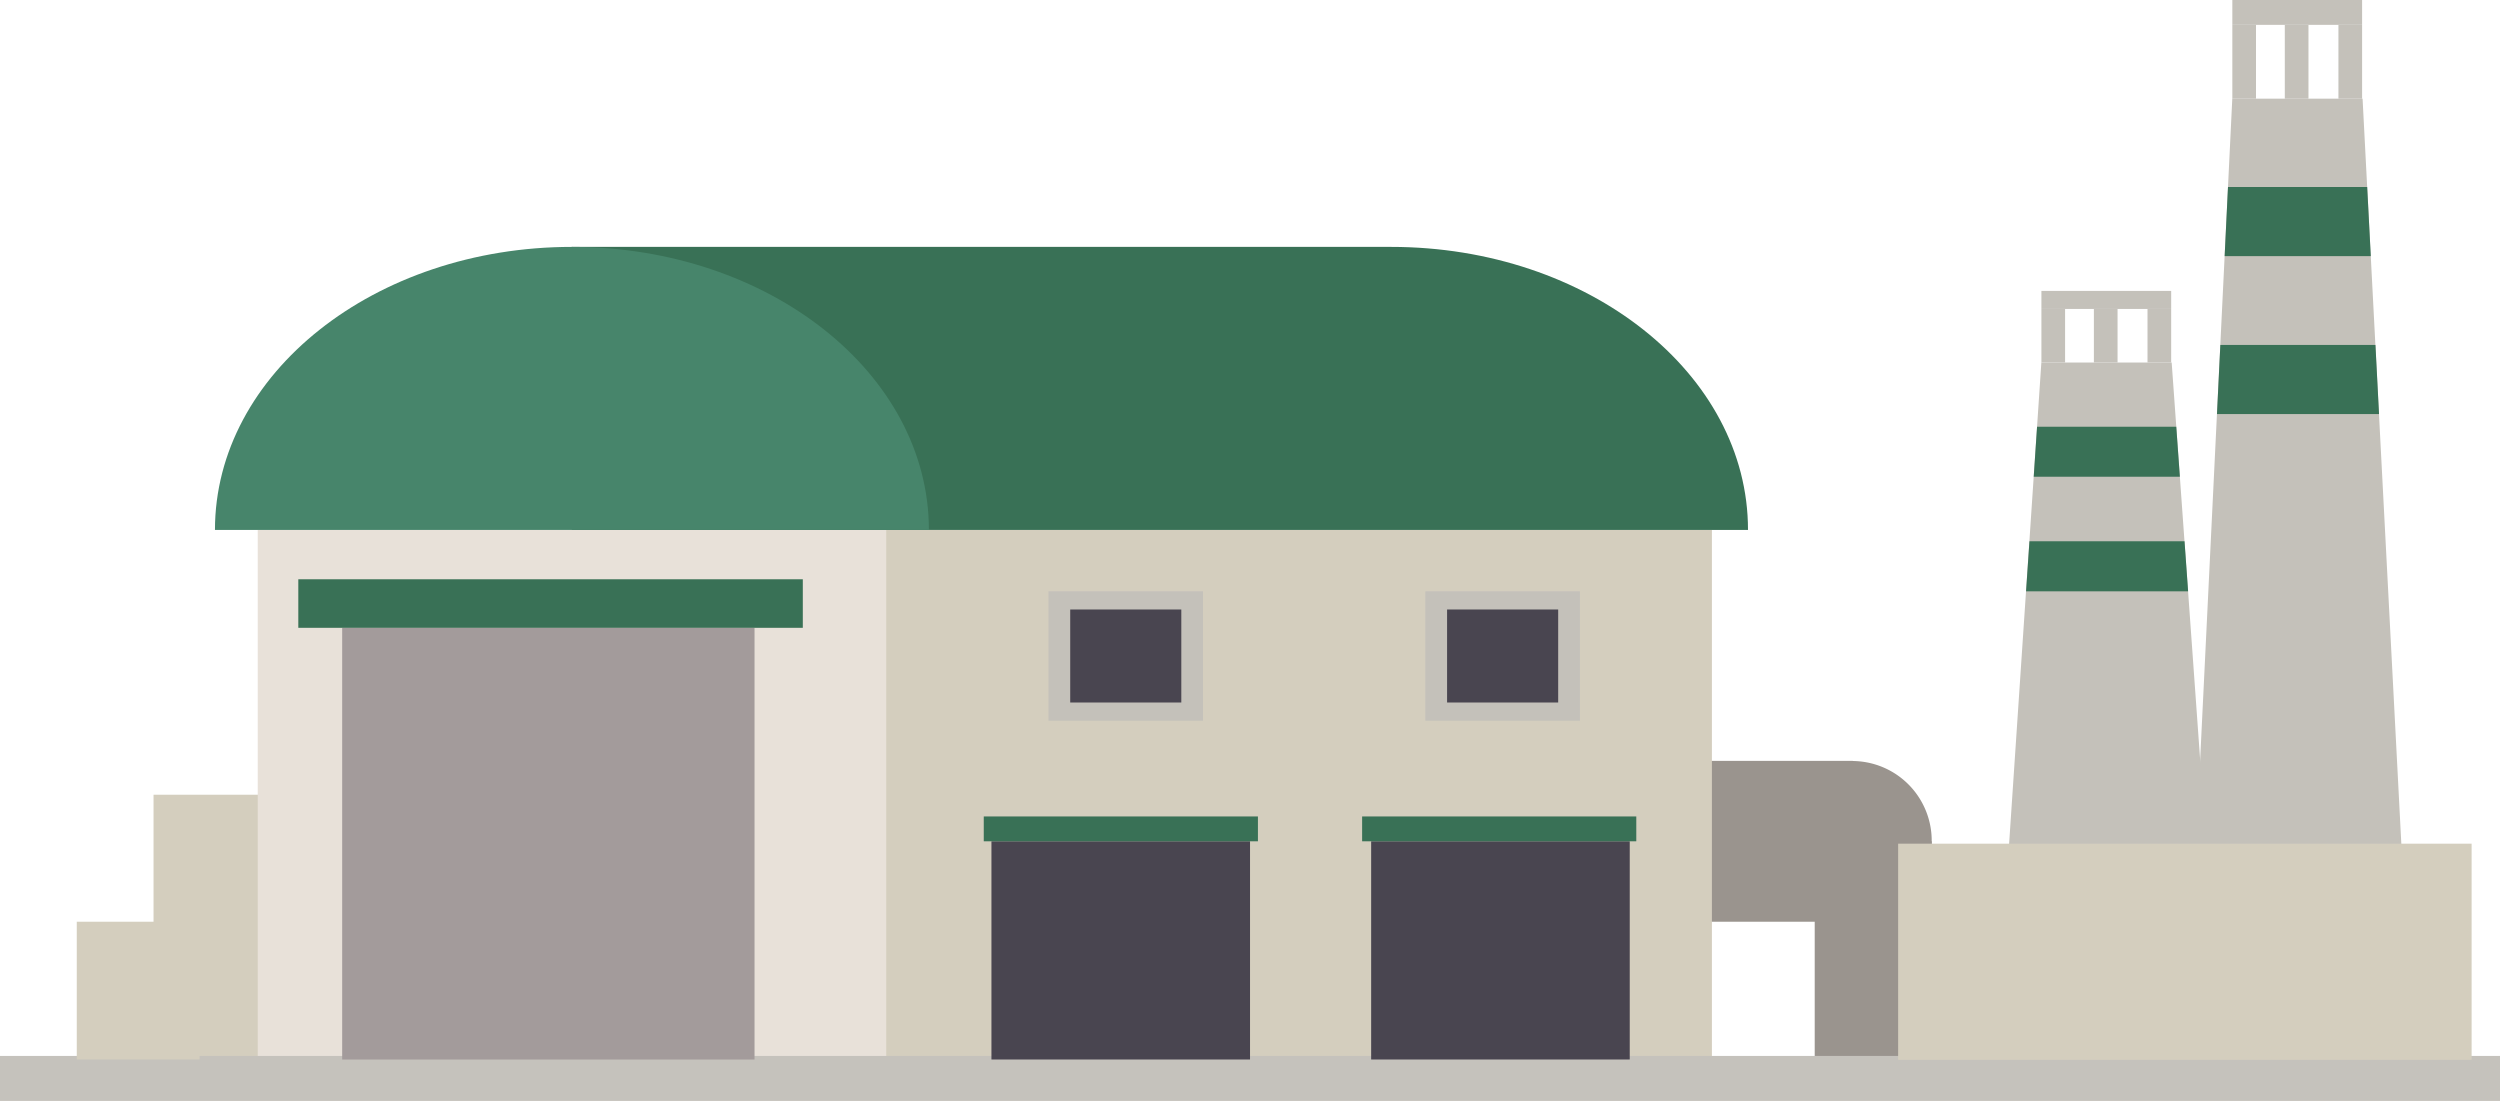 <svg xmlns="http://www.w3.org/2000/svg" width="94.96" height="41.819" viewBox="0 0 94.96 41.819">
  <g id="ico_difference_05" transform="translate(-339.74 -2184.398)">
    <rect id="長方形_28329" data-name="長方形 28329" width="5.832" height="10.058" transform="translate(345.572 2214.585)" fill="#d4cebe"/>
    <path id="パス_68968" data-name="パス 68968" d="M2455.779,3092.6a3,3,0,1,1-3-3.055A3.027,3.027,0,0,1,2455.779,3092.6Z" transform="translate(-2042.665 -876.241)" fill="#9a948e"/>
    <path id="パス_68969" data-name="パス 68969" d="M2371.949,3089.541h-5.666v6.11h5.943Z" transform="translate(-1961.834 -876.241)" fill="#9a948e"/>
    <rect id="長方形_28330" data-name="長方形 28330" width="4.444" height="8.301" transform="translate(408.67 2216.354)" fill="#9a948e"/>
    <g id="グループ_4029" data-name="グループ 4029" transform="translate(422.757 2184.398)">
      <path id="パス_68970" data-name="パス 68970" d="M2948.282,2338.324h-8.623l1.775-36.508h4.949Z" transform="translate(-2939.66 -2298.067)" fill="#c4c1ba"/>
      <path id="パス_68971" data-name="パス 68971" d="M2986.161,2409.516h5.551l-.137-2.625h-5.287Z" transform="translate(-2984.677 -2399.787)" fill="#397156"/>
      <path id="パス_68972" data-name="パス 68972" d="M2977.024,2597.328h6.155l-.136-2.625h-5.891Z" transform="translate(-2975.831 -2581.601)" fill="#397156"/>
      <rect id="長方形_28331" data-name="長方形 28331" width="4.929" height="0.944" transform="translate(1.776 0)" fill="#c4c1ba"/>
      <rect id="長方形_28332" data-name="長方形 28332" width="0.899" height="2.805" transform="translate(1.776 0.944)" fill="#c4c1ba"/>
      <rect id="長方形_28333" data-name="長方形 28333" width="0.899" height="2.805" transform="translate(5.806 0.944)" fill="#c4c1ba"/>
      <rect id="長方形_28334" data-name="長方形 28334" width="0.899" height="2.805" transform="translate(3.769 0.944)" fill="#c4c1ba"/>
    </g>
    <g id="グループ_4030" data-name="グループ 4030" transform="translate(415.505 2195.448)">
      <path id="パス_68973" data-name="パス 68973" d="M2721.147,2642.134h-8.623l1.775-26.487h4.95Z" transform="translate(-2712.525 -2612.927)" fill="#c4c1ba"/>
      <path id="パス_68974" data-name="パス 68974" d="M2759.026,2693.788h5.551l-.137-1.9h-5.287Z" transform="translate(-2757.542 -2686.729)" fill="#397156"/>
      <path id="パス_68975" data-name="パス 68975" d="M2749.89,2830.049h6.155l-.136-1.9h-5.89Z" transform="translate(-2748.697 -2818.639)" fill="#397156"/>
      <rect id="長方形_28335" data-name="長方形 28335" width="4.929" height="0.685" transform="translate(1.776)" fill="#c4c1ba"/>
      <rect id="長方形_28336" data-name="長方形 28336" width="0.899" height="2.035" transform="translate(1.776 0.685)" fill="#c4c1ba"/>
      <rect id="長方形_28337" data-name="長方形 28337" width="0.899" height="2.035" transform="translate(5.806 0.685)" fill="#c4c1ba"/>
      <rect id="長方形_28338" data-name="長方形 28338" width="0.899" height="2.035" transform="translate(3.769 0.685)" fill="#c4c1ba"/>
    </g>
    <rect id="長方形_28339" data-name="長方形 28339" width="23.869" height="20.116" transform="translate(349.53 2204.527)" fill="#e8e1d9"/>
    <rect id="長方形_28340" data-name="長方形 28340" width="31.367" height="20.116" transform="translate(373.398 2204.527)" fill="#d4cebe"/>
    <path id="パス_68976" data-name="パス 68976" d="M1051.2,2478.1h-31.117v10.751h44.676C1064.763,2482.913,1058.692,2478.1,1051.2,2478.1Z" transform="translate(-658.623 -284.324)" fill="#397156"/>
    <g id="グループ_4032" data-name="グループ 4032" transform="translate(347.905 2193.776)">
      <g id="グループ_4031" data-name="グループ 4031" transform="translate(0 0)">
        <path id="パス_68977" data-name="パス 68977" d="M622.568,2488.851c0-5.937-6.071-10.751-13.559-10.751s-13.559,4.813-13.559,10.751h27.118Z" transform="translate(-595.45 -2478.1)" fill="#47856b"/>
      </g>
    </g>
    <rect id="長方形_28341" data-name="長方形 28341" width="94.96" height="1.71" transform="translate(339.74 2224.507)" fill="#c5c2bc"/>
    <rect id="長方形_28342" data-name="長方形 28342" width="9.822" height="8.288" transform="translate(377.399 2216.354)" fill="#494550"/>
    <rect id="長方形_28343" data-name="長方形 28343" width="9.822" height="8.288" transform="translate(391.822 2216.354)" fill="#494550"/>
    <rect id="長方形_28344" data-name="長方形 28344" width="5.871" height="4.916" transform="translate(379.565 2206.858)" fill="#c4c1ba"/>
    <rect id="長方形_28345" data-name="長方形 28345" width="4.22" height="3.533" transform="translate(380.391 2207.549)" fill="#494550"/>
    <rect id="長方形_28346" data-name="長方形 28346" width="5.871" height="4.916" transform="translate(393.881 2206.858)" fill="#c4c1ba"/>
    <rect id="長方形_28347" data-name="長方形 28347" width="4.22" height="3.533" transform="translate(394.706 2207.549)" fill="#494550"/>
    <rect id="長方形_28348" data-name="長方形 28348" width="10.414" height="0.944" transform="translate(377.107 2215.41)" fill="#397156"/>
    <rect id="長方形_28349" data-name="長方形 28349" width="10.414" height="0.944" transform="translate(391.479 2215.41)" fill="#397156"/>
    <rect id="長方形_28350" data-name="長方形 28350" width="15.663" height="16.398" transform="translate(352.737 2208.245)" fill="#a39b9b"/>
    <rect id="長方形_28351" data-name="長方形 28351" width="19.163" height="1.844" transform="translate(351.071 2206.401)" fill="#397156"/>
    <rect id="長方形_28352" data-name="長方形 28352" width="21.783" height="8.211" transform="translate(411.839 2216.444)" fill="#d4cebe"/>
    <rect id="長方形_28353" data-name="長方形 28353" width="4.666" height="5.234" transform="translate(342.656 2219.409)" fill="#d4cebe"/>
  </g>
</svg>
